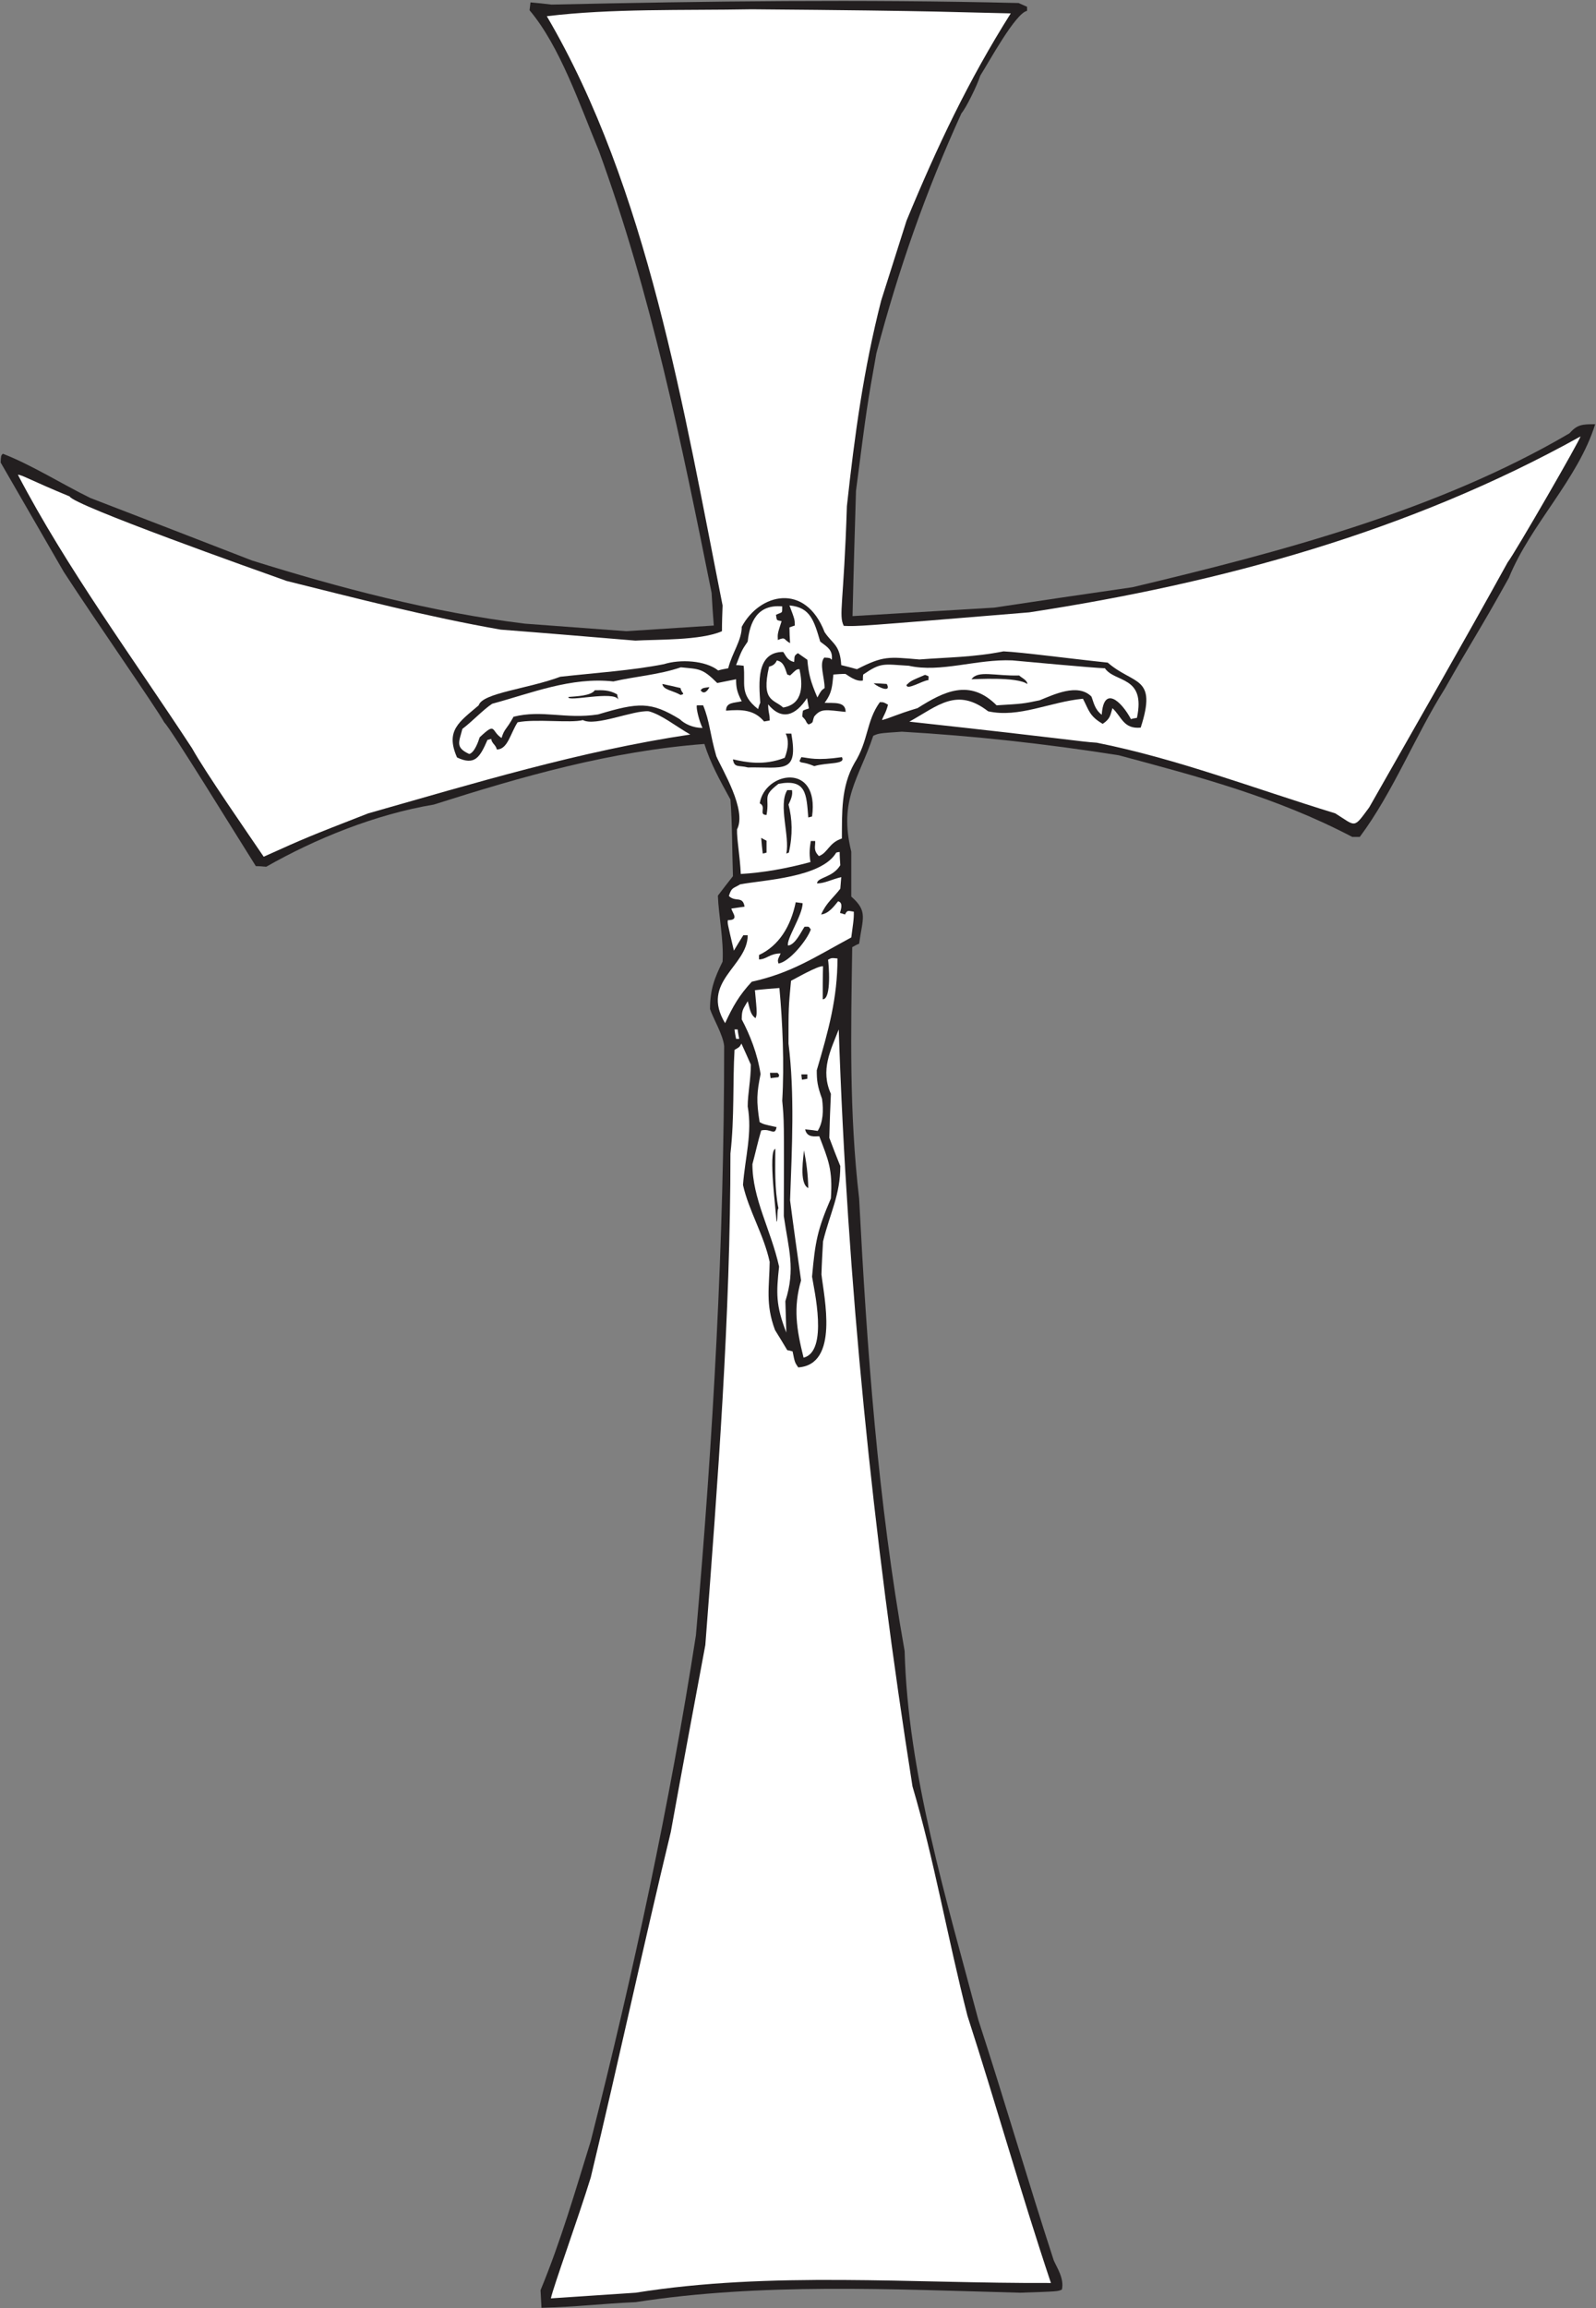 <?xml version="1.0" encoding="UTF-8" standalone="no"?>
<svg
   xmlns:dc="http://purl.org/dc/elements/1.1/"
   xmlns:cc="http://creativecommons.org/ns#"
   xmlns:rdf="http://www.w3.org/1999/02/22-rdf-syntax-ns#"
   xmlns:svg="http://www.w3.org/2000/svg"
   xmlns="http://www.w3.org/2000/svg"
   viewBox="0 0 488 705.333"
   height="705.333"
   width="488"
   xml:space="preserve"
   id="svg2"
   version="1.1"><rect x="0" y="0" width="488" height="705.333" fill="#808080" stroke="none"/><defs
     id="defs6" /><g
     transform="matrix(1.333,0,0,-1.333,0,705.333)"
     id="g10"><g
       transform="scale(0.1)"
       id="g12"><path
         id="path14"
         style="fill:#231f20;fill-opacity:1;fill-rule:nonzero;stroke:none"
         d="m 1242.04,1.035 c -0.72,13.684 -1.44,27.355 -2.16,40.313 46.8,113.047 79.92,228.242 115.2,342.004 97.2,383.043 181.44,774.008 241.2,1159.198 39.6,451.45 64.8,902.88 64.8,1350.72 -2.16,25.2 -25.92,64.8 -32.4,84.96 0,44.64 10.08,70.56 28.8,108.72 2.88,49.68 -9.36,107.28 -10.8,151.2 11.52,15.12 23.04,30.24 34.56,44.64 -2.16,61.92 -1.44,119.52 -5.76,175.68 -25.2,46.08 -45.36,82.08 -59.76,127.44 -216,-16.56 -416.88,-74.16 -620.642,-138.96 -133.922,-22.32 -272.156,-78.48 -384.476,-142.56 -7.922,0.72 -15.84,1.44 -23.762,1.44 -51.059,80.9 -193.871,313.4 -210.238,329.76 -18.719,33.84 -158.403,234 -230.403,344.88 -48.238,83.53 -96.48,167.04 -144.719,250.56 0.715,15.84 0.715,15.84 5.039,20.16 66.859,-25.92 135.125,-69.37 200.878,-101.52 123.122,-47.52 246.961,-95.04 370.801,-143.28 198,-61.92 412.563,-118.8 625.681,-144.72 77.04,-5.76 154.8,-11.52 232.56,-17.28 66.96,4.32 133.92,8.64 200.88,12.97 -2.16,25.19 -3.6,50.39 -5.04,74.87 -69.84,347.76 -138.96,685.44 -258.48,1013.04 -44.64,107.28 -89.28,239.76 -159.12,322.56 0.72,6.48 1.44,12.24 2.16,18 15.84,-1.44 31.68,-2.88 48.24,-5.04 357.12,7.92 714.24,12.24 1071.36,3.6 6.48,-2.87 12.95,-5.76 19.44,-8.64 0,-2.88 0,-5.76 0,-9.36 -26.64,-5.04 -87.84,-118.08 -107.27,-148.32 -7.93,-24.48 -33.13,-74.88 -43.21,-86.4 -82.08,-180 -144.01,-356.4 -195.12,-550.08 -21.6,-120.96 -21.6,-120.96 -46.8,-315.36 -2.88,-95.76 -5.77,-191.52 -7.92,-287.28 107.99,6.48 216,12.96 324.72,19.44 105.85,15.84 211.68,31.68 317.52,46.8 335.52,79.92 699.11,174.96 1002.24,352.8 18,20.17 28.8,20.88 59.04,20.88 -39.6,-126.72 -148.32,-229.67 -198.01,-352.08 -68.39,-123.12 -85.67,-146.16 -146.87,-254.16 -68.4,-108.72 -118.8,-237.59 -195.12,-339.84 -5.76,0 -11.52,0 -17.28,0 -174.24,91.44 -355.67,138.96 -535.67,187.2 -169.22,26.64 -334.09,44.64 -497.52,54.01 -52.57,-3.61 -52.57,-3.61 -65.54,-9.37 -32.39,-97.92 -79.91,-145.43 -50.39,-265.68 0,-33.84 0,-68.4 0,-102.96 38.88,-33.84 25.93,-49.68 18,-108 -5.76,-2.16 -10.8,-5.04 -15.84,-7.92 -2.88,-192.96 -7.2,-378 15.84,-576 18,-346.32 42.48,-689.75 104.4,-1037.52 7.19,-280.07 95.76,-568.796 169.2,-845.991 57.6,-176.411 115.2,-374.407 172.8,-550.801 7.2,-16.567 24.48,-41.77 18.72,-66.965 -9.36,-4.316 -9.36,-4.316 -95.76,-7.195 -296.64,7.918 -593.28,23.035 -882,-21.605 -79.2,-3.602 -133.2,-10.801 -216,-12.957 v 0" /><path
         id="path16"
         style="fill:#ffffff;fill-opacity:1;fill-rule:nonzero;stroke:none"
         d="m 1263.64,22.637 c 5.04,25.195 62.64,183.593 91.44,277.199 63.36,263.516 120.96,532.801 183.6,792.004 25.92,143.28 52.56,285.84 79.2,428.39 28.8,378 57.6,754.57 57.6,1126.8 9.36,82.81 5.04,162.72 9.36,237.6 11.52,6.48 11.52,6.48 15.84,14.4 7.2,-15.84 14.4,-31.67 21.6,-48.24 0,-34.56 -7.2,-66.96 -7.2,-95.75 10.8,-61.93 -5.76,-115.2 -10.8,-180.01 13.04,-58.72 47.73,-113.85 61.2,-176.4 -0.72,-57.59 -10.08,-96.48 12.24,-156.24 9.36,-15.12 18.72,-30.24 28.08,-46.08 3.6,-0.71 7.92,-1.43 12.24,-2.88 5.04,-25.2 5.04,-25.2 12.96,-36.72 94.32,6.48 59.04,160.56 53.28,213.13 0.72,25.19 2.16,50.39 3.6,75.59 16.56,66.96 39.6,106.56 39.6,172.8 -8.64,21.61 -17.28,43.2 -25.21,64.8 0.73,33.84 2.17,67.68 3.61,100.8 -24.49,54.72 -0.72,99.36 18,147.6 19.44,-576 77.76,-1157.04 169.19,-1735.2 48.97,-164.88 80.65,-347.753 126.01,-525.593 64.8,-200.168 122.4,-406.086 191.52,-612.727 -319.68,-1.434 -641.52,27.363 -952.56,-22.312 -64.8,-4.328 -129.6,-8.645 -194.4,-12.961 v 0" /><path
         id="path18"
         style="fill:#ffffff;fill-opacity:1;fill-rule:nonzero;stroke:none"
         d="m 1843.24,2179.03 c -16.56,66.24 -23.76,115.2 -5.76,177.12 -8.64,61.21 -17.28,122.4 -25.2,183.61 4.32,120.23 10.8,244.07 -3.6,359.27 0,82.8 0,82.8 5.76,144 5.04,2.16 63.36,36 73.44,33.12 -0.72,-25.2 -0.72,-50.4 -0.72,-75.6 20.88,0 13.68,82.8 12.23,90.72 7.93,4.32 7.93,4.32 21.61,2.88 0,-90.72 -20.16,-163.44 -47.52,-256.32 0,-23.04 1.31,-35.86 12.11,-65.38 3.72,-27.06 2.41,-53.84 -9.95,-73.58 -10.08,1.44 -19.44,2.88 -28.8,3.6 4.08,-19.97 23.32,-15.92 32.4,-15.84 20.88,-54.72 30.96,-75.59 26.64,-142.56 -30.96,-72 -36,-98.64 -43.2,-179.27 4.32,-28.8 38.16,-171.37 -19.44,-185.77 v 0" /><path
         id="path20"
         style="fill:#ffffff;fill-opacity:1;fill-rule:nonzero;stroke:none"
         d="m 1803.64,2236.63 c -24.48,62.64 -23.04,91.44 -16.56,151.2 -18.72,84.24 -61.2,155.52 -61.2,234.72 6.48,23.76 12.96,53.56 20.16,77.31 22.48,5.52 31.04,-13.77 35.28,7.66 -29.52,6.48 -29.52,6.48 -38.88,11.51 -7.92,48.96 -6.48,66.96 2.16,110.17 -7.2,46.79 -24.48,90 -43.2,125.27 0,23.05 3.6,23.76 13.68,41.76 4.69,-15.01 5.27,-30.39 18,-38.87 3.6,10.07 3.6,10.07 -1.44,64.07 18.72,2.16 37.44,3.61 56.16,5.05 7.2,-77.77 11.52,-174.25 6.48,-258.49 4.32,-45.36 4.32,-45.36 3.6,-264.24 10.8,-75.6 27.36,-120.96 3.6,-195.12 0.72,-23.75 1.44,-47.52 2.16,-72 v 0" /><path
         id="path22"
         style="fill:#231f20;fill-opacity:1;fill-rule:nonzero;stroke:none"
         d="m 1780.87,2490.87 c 0.47,18.11 -19.82,161.92 -2.43,166.96 0,-43.2 -2.16,-90.72 7.2,-136.79 -3.6,0 -1.17,-30.17 -4.77,-30.17 v 0" /><path
         id="path24"
         style="fill:#231f20;fill-opacity:1;fill-rule:nonzero;stroke:none"
         d="m 1854.04,2567.83 c -22.32,10.8 -10.08,74.88 -10.08,86.4 5.76,-25.92 9.36,-55.44 10.08,-86.4 v 0" /><path
         id="path26"
         style="fill:#231f20;fill-opacity:1;fill-rule:nonzero;stroke:none"
         d="m 1839.64,2816.23 c -0.72,4.32 -1.44,8.65 -1.44,12.24 4.32,0 8.64,0 13.68,0 0,-2.88 0,-6.48 0,-10.08 -4.32,-0.72 -8.64,-1.44 -12.24,-2.16 v 0" /><path
         id="path28"
         style="fill:#231f20;fill-opacity:1;fill-rule:nonzero;stroke:none"
         d="m 1767.64,2819.84 c -0.72,4.31 -1.44,8.63 -1.44,12.23 5.76,0 11.52,0 17.28,0 4.32,-5.04 4.32,-5.04 2.16,-10.08 -6.48,-0.72 -12.24,-1.44 -18,-2.15 v 0" /><path
         id="path30"
         style="fill:#ffffff;fill-opacity:1;fill-rule:nonzero;stroke:none"
         d="m 1688.44,2909.84 c -1.44,7.19 -2.88,14.39 -3.6,21.59 2.16,0 4.32,0 7.2,0 0.72,-7.2 2.16,-14.4 3.6,-21.59 -2.88,0 -5.04,0 -7.2,0 v 0" /><path
         id="path32"
         style="fill:#ffffff;fill-opacity:1;fill-rule:nonzero;stroke:none"
         d="m 1663.24,2945.83 c -57.6,95.76 51.84,129.6 51.84,201.6 -3.6,0 -7.2,0 -10.08,0 -7.2,-11.52 -14.4,-23.04 -21.6,-35.28 -15.12,64.08 -15.12,64.08 -13.68,69.84 27.36,0 9.36,17.28 7.92,26.64 10.08,1.44 20.16,2.89 30.24,4.32 -4.29,25.78 -20.97,9.45 -36,24.48 6.48,20.16 9.36,16.57 25.92,26.64 52.56,10.08 186.48,15.13 220.31,72.72 2.17,0.72 5.05,1.44 7.93,1.44 0,-10.08 0.72,-20.16 1.44,-30.24 -17.64,-29.18 -53.28,-27.48 -53.28,-41.76 17.28,0 33.84,9.36 55.44,14.4 -0.72,-8.64 -1.44,-17.28 -2.16,-26.63 -15.72,-20.59 -32.27,-32.11 -43.93,-59.05 17.29,2.16 28.81,18 38.89,30.24 11.52,-2.88 7.2,-16.56 4.32,-26.64 3.6,-0.72 7.2,-2.16 11.52,-3.6 5.61,11.24 7.57,8.06 20.16,6.48 0.72,-17.28 -2.88,-35.28 -5.76,-59.04 -84.24,-45.36 -136.8,-81.36 -228.24,-101.51 -28.8,-30.97 -43.2,-56.17 -61.2,-95.05 v 0" /><path
         id="path34"
         style="fill:#231f20;fill-opacity:1;fill-rule:nonzero;stroke:none"
         d="m 1785.64,3082.63 c -2.16,7.92 -2.16,7.92 5.04,23.05 -25.2,0 -32.4,-13.69 -49.68,-13.69 0,3.6 0,7.21 0,10.08 46.09,21.59 72.87,65.94 84.24,120.96 5.04,-0.72 10.08,-1.44 15.85,-2.15 0,-27.37 -38.45,-83.49 -33.4,-97.17 16.56,2.17 29.07,30.2 37.71,43.16 9.85,0 8.96,1.94 14.4,-6.21 -7.92,-23.76 -48.96,-74.43 -74.16,-78.03 v 0" /><path
         id="path36"
         style="fill:#ffffff;fill-opacity:1;fill-rule:nonzero;stroke:none"
         d="m 1699.24,3287.83 c -2.16,43.2 -9.36,79.92 -8.64,102.24 23.21,44.33 -34.56,137.52 -47.52,167.76 -15.13,52.56 -14.84,79.2 -30.24,116.64 -5.04,0 -10.08,0 -14.4,0 -2.16,-6.48 5.76,-37.44 12.96,-51.84 -21.6,0 -41.31,9.23 -52.11,20.03 -66.42,40.72 -94.59,38.78 -187.43,10.93 -74.89,-11.52 -127.66,11.25 -193.9,-5.31 -17.28,-31.68 -20.3,-25.65 -27.5,-48.69 -24.73,15.84 -11.54,38.16 -50.26,1.44 -2.88,-9.36 -11.52,-34.55 -23.76,-38.16 -32.98,14.93 -23.37,27.7 -15.84,57.6 22.32,16.56 47.52,43.92 68.4,57.6 88.56,23.76 180.72,61.92 277.92,51.13 49.68,11.51 104.4,15.11 154.8,32.39 41.76,-4.32 48.96,-1.44 83.52,-36 14.4,2.88 28.8,5.76 43.2,8.64 0,-17.28 1.44,-28.8 12.96,-50.4 -17.42,-4.35 -36,-1.8 -36,-21.6 36.3,3.03 64.68,2.16 87.26,-24.79 5.04,0.72 7.06,1.44 12.82,2.16 0,18.72 -2.88,13.27 -3.6,37.03 31.87,-38.25 63.33,-25.3 89.28,14.4 1.44,-7.92 2.88,-15.84 4.32,-23.76 -5.04,-1.44 -9.35,-2.88 -13.68,-5.04 -0.71,-4.32 -1.44,-8.64 -1.44,-13.68 11.87,-11.21 6.39,-12.07 14.4,-18 12.75,5.1 7.51,4.83 12.82,18.14 16.03,19.56 26.95,15.1 72.14,10.66 0,24.72 -27.51,19.76 -48.24,20.88 18,23.77 17.28,39.61 20.16,64.81 8.64,0.71 18,1.44 27.36,1.44 5.04,-2.17 23.77,-18.73 40.32,-15.13 0,5.04 0,9.36 0.72,13.69 41.05,28.07 45.36,23.75 104.4,20.15 73.44,-16.56 156.24,15.84 237.6,12.24 22.12,-2.01 188.91,-17.55 212.4,-18 22.86,-33.61 94.32,-16.56 73.44,-113.75 -5.04,-0.73 -9.36,-1.45 -13.68,-2.89 -22.32,41.76 -62.64,77.76 -66.97,10.08 -16.55,12.24 -18.71,29.52 -23.75,41.76 -31.68,31.68 -87.84,3.6 -118.8,-8.64 -38.16,-7.92 -38.16,-7.92 -98.64,-11.52 -61.92,61.92 -120.96,31.68 -181.44,-6.48 -50.4,-15.12 -59.76,-21.6 -81.36,-27.36 2.16,8.64 8.64,15.12 13.67,35.28 -10.07,5.76 -10.07,5.76 -18.71,5.76 -31.56,-43.62 -25.8,-88.26 -58.32,-139.68 -31.14,-54.84 -28.26,-113.88 -28.79,-172.79 -30.25,-10.09 -31.7,-32.41 -52.57,-40.33 -13.68,13.68 -7.92,21.6 -8.64,34.56 -3.6,0 -7.2,0 -10.08,0 -2.16,-14.4 -4.32,-28.08 -0.72,-48.24 -55.44,-15.12 -110.16,-24.48 -159.84,-27.36 v 0" /><path
         id="path38"
         style="fill:#ffffff;fill-opacity:1;fill-rule:nonzero;stroke:none"
         d="m 604.84,3327.43 c -33.695,49.78 -134.836,195.25 -164.16,248.4 -136.801,208.8 -288.723,414.72 -399.602,627.12 7.922,0.72 29.523,-12.96 118.801,-49.68 6.476,-19.44 430.559,-169.92 497.519,-193.68 159.122,-39.6 322.563,-82.08 491.042,-111.6 102.96,-7.92 205.92,-16.56 308.88,-25.2 47.52,2.89 150.48,0 198.72,21.6 0,20.16 0.72,39.61 1.44,59.04 -88.56,445.68 -172.08,957.6 -403.2,1350.72 148.32,18 311.04,12.96 470.16,15.84 450,-3.6 478.8,-7.2 594,-9.36 -97.2,-154.08 -168.48,-304.56 -239.05,-475.2 -19.43,-61.2 -38.87,-122.4 -58.3,-183.6 -40.33,-158.4 -60.49,-306 -78.49,-470.88 -7.2,-225.36 -19.44,-249.12 -7.2,-274.32 31.68,-1.44 31.68,-1.44 425.52,30.96 438.47,66.96 871.92,185.04 1264.31,403.2 1.45,-4.32 -149.75,-266.4 -167.03,-288.72 -102.97,-186.48 -210.97,-374.4 -317.52,-561.6 -36.72,-49.68 -29.52,-43.92 -77.76,-13.68 -187.92,57.6 -362.88,125.28 -547.2,162 -43.2,2.88 -54,7.2 -429.84,48.24 66.24,36.72 108.72,79.2 180.72,23.76 70.56,-15.84 141.84,21.6 217.44,28.8 13.67,-25.92 14.4,-39.6 45.35,-57.6 17.29,11.52 17.29,19.44 22.33,36 21.6,-20.16 25.19,-48.24 64.8,-44.64 38.73,119.36 -15.93,97.06 -75.6,149.04 -80.33,8.37 -198.28,23.95 -239.04,25.79 -68.4,-13.68 -128.88,-13.55 -192.96,-18.59 -71.08,6.07 -82.16,8.8 -143.28,-22.32 -12.24,3.61 -24.48,6.48 -36,9.36 -2.88,47.52 -19.44,47.52 -38.16,75.6 -44.46,114.66 -149.14,88.9 -190.08,12.24 0,-31.68 -22.32,-59.76 -30.96,-95.04 -7.92,-1.44 -15.84,-2.88 -23.04,-5.04 -29.4,23.33 -87.86,26.07 -124.56,14.4 -72.88,-14.32 -154.39,-19.65 -237.6,-28.8 -73.86,-27.71 -178.88,-37.07 -187.2,-65.52 -44.64,-38.16 -77.04,-57.6 -49.68,-119.52 41.04,-19.44 52.56,0.73 69.84,40.32 2.88,0.72 5.76,1.44 8.64,2.16 0.72,-10.07 11.21,-14.13 12.65,-24.21 25.19,0 30.97,36.45 47.83,62.37 41.75,8.35 121.23,-2.38 149.76,5.04 28.9,-15.43 116.51,23.32 151.2,20.16 29.52,-7.92 61.2,-33.84 95.04,-53.27 -252,-37.45 -497.52,-112.33 -738.718,-180.73 -140.403,-54.72 -140.403,-54.72 -239.762,-99.36 v 0" /><path
         id="path40"
         style="fill:#231f20;fill-opacity:1;fill-rule:nonzero;stroke:none"
         d="m 1749.64,3334.63 c -1.44,12.24 -2.88,24.48 -3.6,36 3.6,-2.16 7.92,-4.32 12.24,-6.48 0,-8.64 0,-18 0,-27.36 -2.88,-0.72 -5.76,-1.44 -8.64,-2.16 v 0" /><path
         id="path42"
         style="fill:#231f20;fill-opacity:1;fill-rule:nonzero;stroke:none"
         d="m 1803.64,3334.63 c 8.46,39.59 -18.91,111.44 2.16,145.44 3.6,0 7.2,0 10.8,0 2.16,-10.8 -2.16,-20.87 -7.92,-33.12 8.64,-33.12 10.08,-69.12 0.72,-110.16 -2.16,-0.72 -4.32,-1.44 -5.76,-2.16 v 0" /><path
         id="path44"
         style="fill:#231f20;fill-opacity:1;fill-rule:nonzero;stroke:none"
         d="m 1854.04,3417.43 c -4.32,53.28 -4.32,89.28 -68.4,77.04 -38.59,-29.68 -19.58,-29.27 -27.36,-71.28 -19.37,0 0.68,18.52 -15.57,26.65 11.4,72.61 137.52,95.27 119.97,-30.25 -2.88,-0.72 -5.77,-1.44 -8.64,-2.16 v 0" /><path
         id="path46"
         style="fill:#231f20;fill-opacity:1;fill-rule:nonzero;stroke:none"
         d="m 1715.49,3532.05 c -20.58,5.61 -31.35,-1.78 -34.25,18.58 29.22,-6.52 70.57,-15.27 118.8,3.6 8.76,22.74 9.48,41.46 2.16,55.44 4.32,0 8.64,0 12.96,0 16.56,-93.6 -19.03,-76.19 -99.67,-77.62 v 0" /><path
         id="path48"
         style="fill:#231f20;fill-opacity:1;fill-rule:nonzero;stroke:none"
         d="m 1867.85,3535.06 c -27.35,11.52 -30.37,5.49 -33.97,11.97 1.44,2.88 2.88,5.76 4.32,8.65 17.37,-1.85 34.32,-8.54 92.89,0 10.08,-17.53 -33.86,-11.55 -63.24,-20.62 v 0" /><path
         id="path50"
         style="fill:#ffffff;fill-opacity:1;fill-rule:nonzero;stroke:none"
         d="m 1738.84,3665.83 c -43.92,34.56 -28.08,58.32 -33.12,99.36 -5.76,0.72 -11.52,1.44 -17.28,1.44 12.96,33.84 12.96,33.84 26.64,54 5.04,45.36 22.32,85.68 79.2,80.64 0,-17.73 0.75,-11.86 -14.4,-19.44 2.67,-13.36 -0.35,-11.74 12.96,-14.4 -9.36,-28.8 -9.36,-28.8 -8.64,-43.2 18.87,8.04 12.76,0.84 28.08,-7.2 -0.72,12.24 -1.44,24.49 -1.44,36 3.6,1.44 7.92,2.88 12.24,4.33 0,13.67 0,13.67 -12.24,46.07 47.52,-4.32 56.16,-33.84 70.55,-82.8 12.97,-10.79 29.53,-17.28 26.65,-41.76 -4.32,4.32 -4.32,4.32 -17.28,5.04 -12.24,-13.68 0.72,-45.36 0.72,-69.84 -7.93,-5.76 -7.93,-5.76 -16.56,-21.6 -15.84,36.73 -20.16,54.01 -23.04,86.4 -7.2,5.04 -14.4,10.08 -21.6,15.13 -10.08,-6.48 -7.2,-7.93 -8.64,-20.17 -16.56,3.6 -19.44,15.84 -25.2,23.04 -62.64,0 -55.44,-72.72 -52.56,-116.64 -2.16,-4.32 -3.6,-9.35 -5.04,-14.4 v 0" /><path
         id="path52"
         style="fill:#ffffff;fill-opacity:1;fill-rule:nonzero;stroke:none"
         d="m 1796.44,3669.43 c -21.11,19.3 -50.98,13.11 -32.4,93.6 7.92,2.16 13.68,5.04 18,14.4 14.4,-3.6 17.28,-12.96 23.76,-32.39 2.16,-0.73 4.32,-1.45 6.48,-2.17 15.12,14.4 15.12,14.4 21.6,14.4 7.21,-33.84 10.08,-79.91 -37.44,-87.84 v 0" /><path
         id="path54"
         style="fill:#231f20;fill-opacity:1;fill-rule:nonzero;stroke:none"
         d="m 1304.04,3693.64 c 17.26,1.44 51.82,2.51 60.4,15.39 17.28,0 31.68,1.44 51.12,-9.36 0.72,-3.6 1.44,-7.92 2.88,-12.24 -9.08,21.62 -119.55,-6.4 -114.4,6.21 v 0" /><path
         id="path56"
         style="fill:#231f20;fill-opacity:1;fill-rule:nonzero;stroke:none"
         d="m 1561.27,3698.23 c -19.44,10.8 -39.87,11.52 -42.03,25.2 13.68,-2.88 27.36,-5.76 41.76,-9.36 2.13,-12.75 12.68,-12.74 0.27,-15.84 v 0" /><path
         id="path58"
         style="fill:#231f20;fill-opacity:1;fill-rule:nonzero;stroke:none"
         d="m 1607.08,3709.03 c 4.32,5.04 4.32,5.04 20.16,7.2 -2.95,-6.76 -12.2,-19.05 -20.16,-7.2 v 0" /><path
         id="path60"
         style="fill:#231f20;fill-opacity:1;fill-rule:nonzero;stroke:none"
         d="m 2003.8,3724.88 c 10.08,0 20.16,-0.73 30.24,-1.45 10.91,-19.8 -16.4,-9.82 -30.24,1.45 v 0" /><path
         id="path62"
         style="fill:#231f20;fill-opacity:1;fill-rule:nonzero;stroke:none"
         d="m 2079.39,3721.27 c 10.09,9.36 10.09,9.36 42.49,23.04 10.87,-4.35 7.79,-1.23 7.79,-12.1 -13.85,-0.8 -50.28,-24.57 -50.28,-10.94 v 0" /><path
         id="path64"
         style="fill:#231f20;fill-opacity:1;fill-rule:nonzero;stroke:none"
         d="m 2228.44,3734.23 c 14.83,21.38 54.33,7.04 109.44,8.64 3.6,-4.32 18.68,-10.35 18.68,-19.71 -22.92,17.53 -122.69,10.86 -128.12,11.07 v 0" /></g></g></svg>